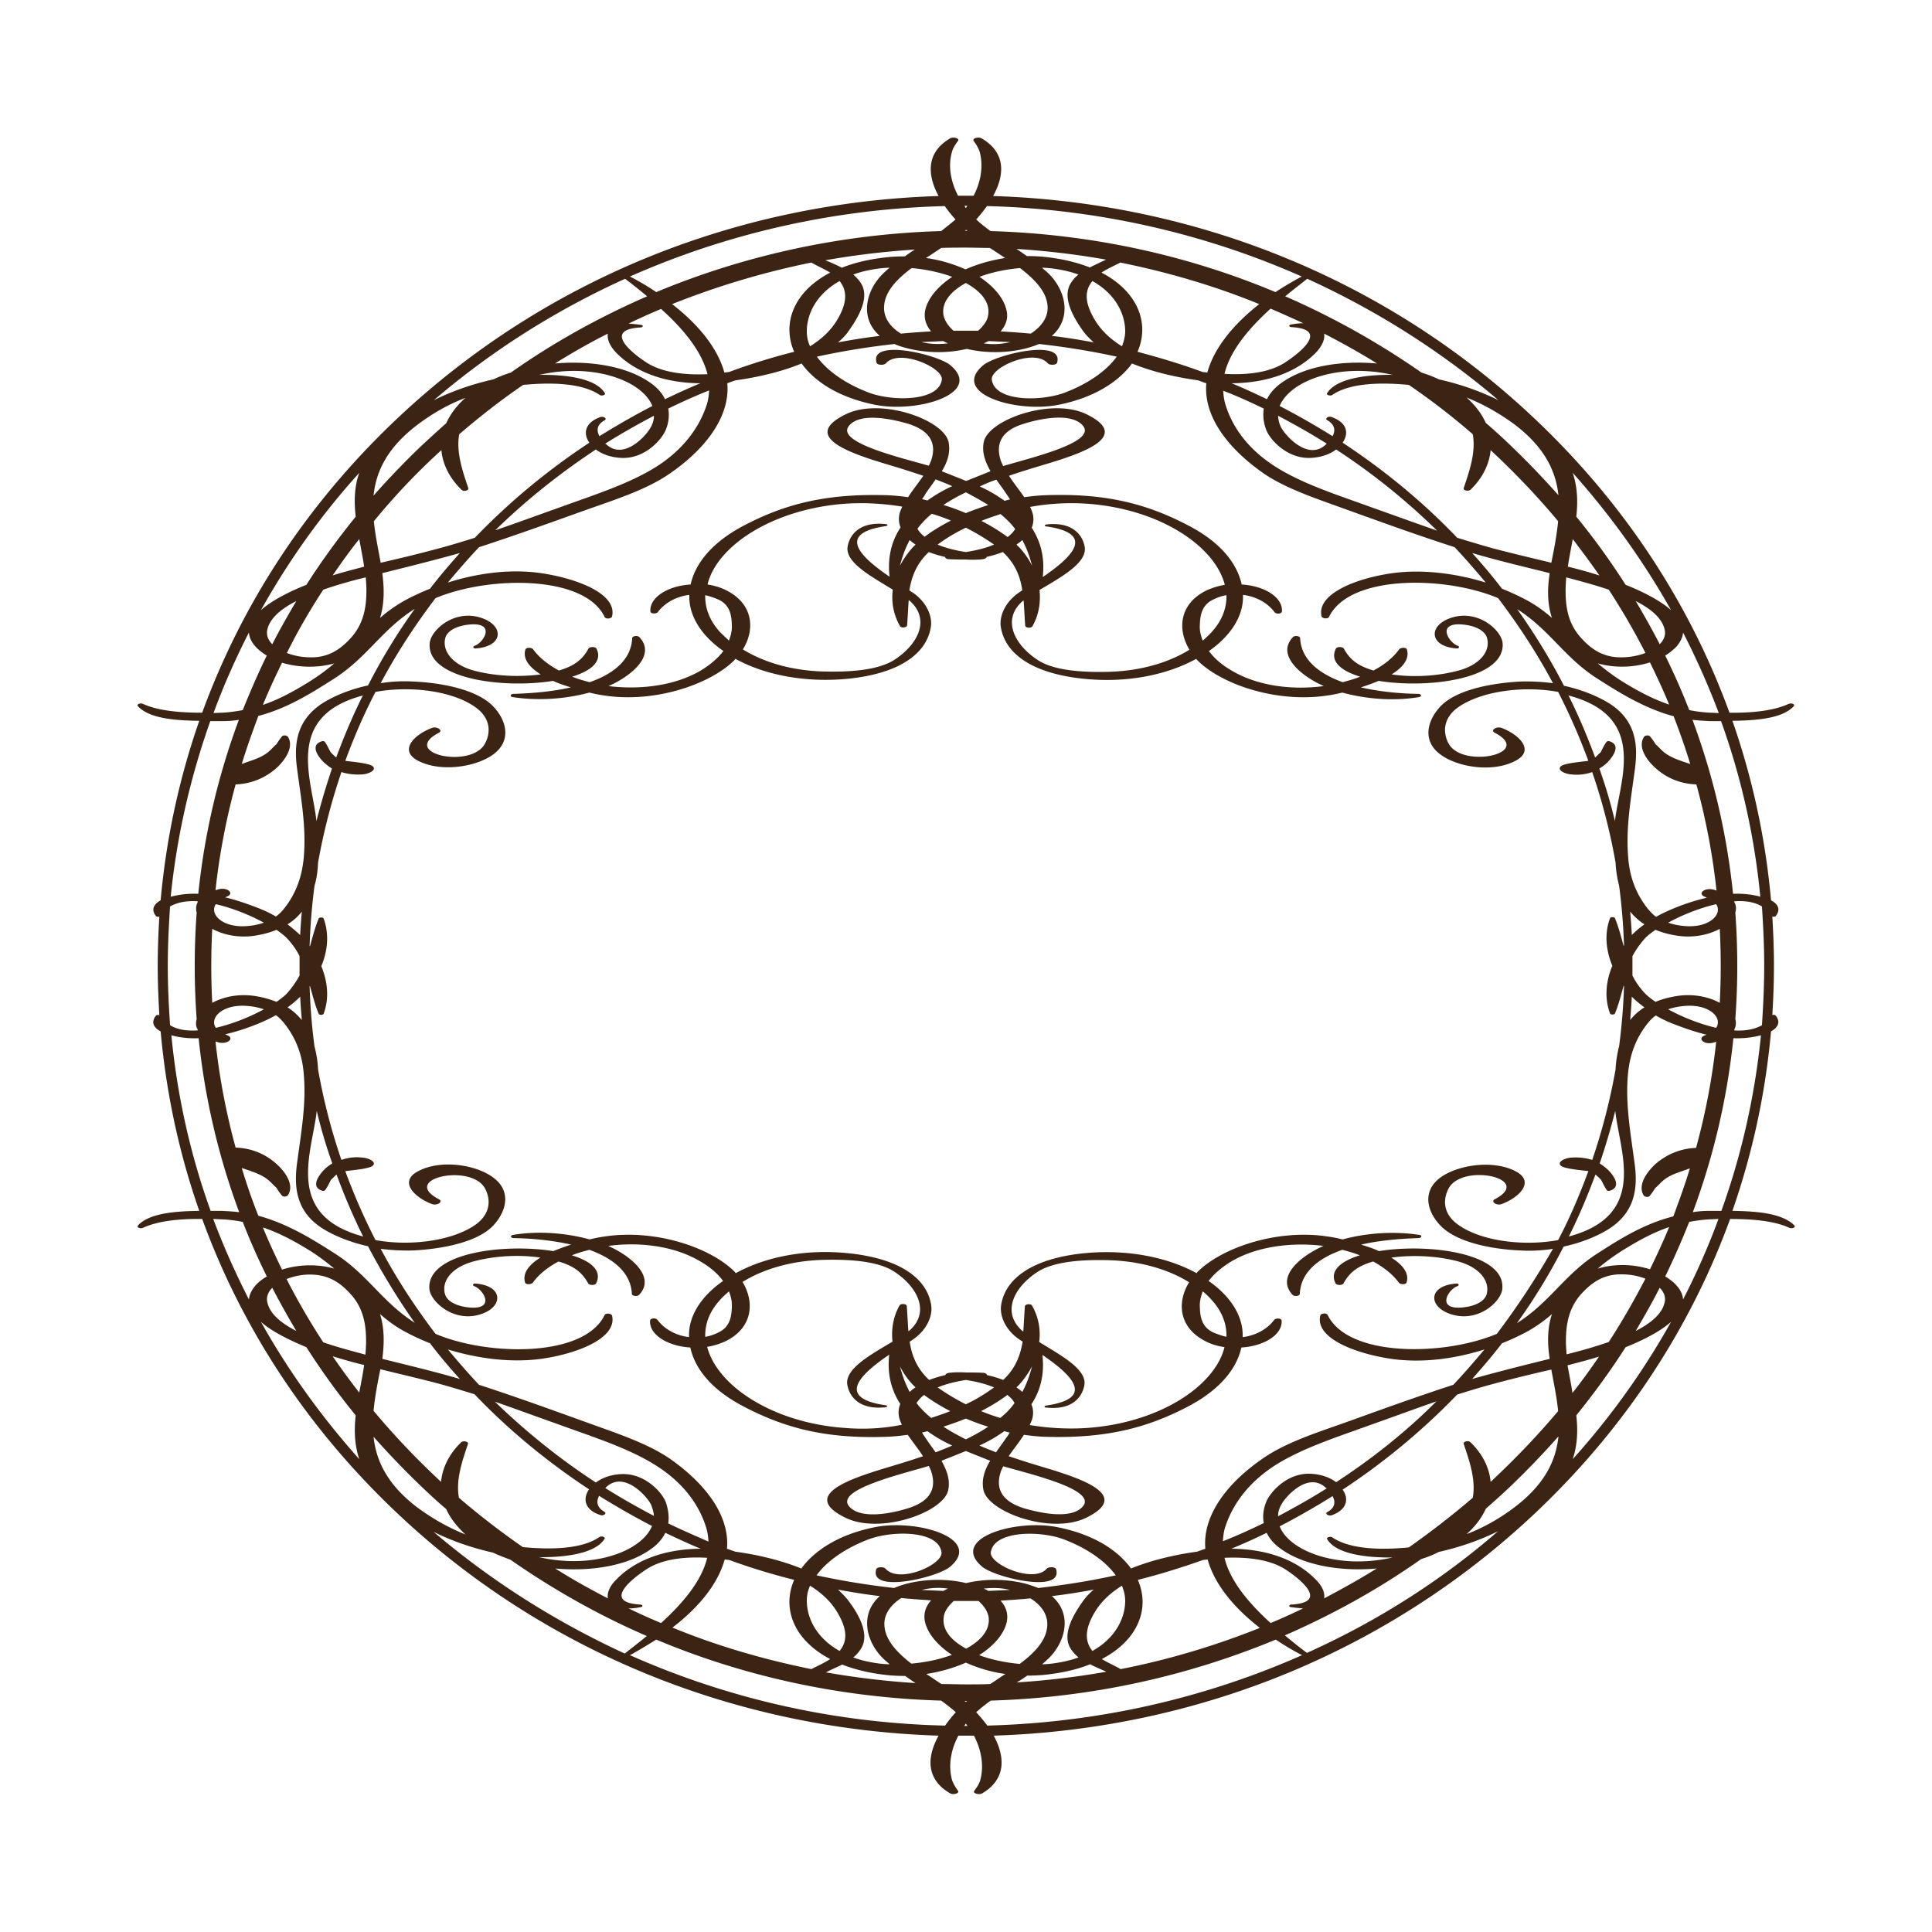 <svg id="Layer_1" xmlns="http://www.w3.org/2000/svg" viewBox="0 0 595.3 595.3"><style>.st0{fill:#3c2415}</style><path class="st0" d="M170.4 209.8c1.7.8 3.6 1.4 5.5 2-5.2 1.2-11.2 1.8-17.6 2-1.1 0-1.3.9-.3 1 7.8 1.2 16.3.6 23.6-1.4 1.6.4 3.2.7 4.6.9 15.7 2.4 32.7-3.5 40.1-10.9.1-.1.2-.3.3-.4 8.9 4.9 21.4 7.5 35.1 6.1 15-1.6 23.7-7.4 25.1-15.8.6-3.5-1.4-7.8-5.4-10.6-.3-.2-.8-.5-1.2-.8.7-4.2 2.2-8.3 6-11.8 1.5.6 3.2 1.1 5 1.5 0 .3.5.7 1.2.7 1.8.1 3.5.1 5.2.1 1.7.1 3.4.1 5.2-.1.7-.1 1.2-.4 1.2-.7 1.8-.4 3.4-.9 5-1.5 3.9 3.6 5.4 7.7 6 11.8-.5.3-.9.6-1.2.8-4 2.8-6 7.1-5.4 10.6 1.4 8.4 10.1 14.2 25.1 15.8 13.8 1.5 26.2-1.2 35.1-6.1.1.1.2.3.3.4 7.3 7.4 24.3 13.3 40.1 10.9 1.5-.2 3-.5 4.6-.9 7.3 2 15.8 2.7 23.6 1.4 1-.2.8-1-.3-1-6.3-.1-12.3-.8-17.6-2 1.9-.6 3.8-1.3 5.5-2 15.7 2.5 39-.7 38.2-11.6-.3-4.1-8.2-11.2-17-7.4-5.8 2.5-5.4 8.4 2.8 9 .8.1 1-.6.4-.8-2.8-1-6.6-7.1 1.1-6.6 4.2.3 7.3 1.9 7.9 4.2 1.1 4-2.1 8.3-9.1 10.1-6.1 1.6-13.6 2.1-20.3 1.1 3.5-2.2 5.6-4.8 4.7-7.7-.2-.7-2-.6-2.4 0-1.8 2.5-4.5 4.7-7.9 6.5-4.8-1.4-7.3-3.4-9.1-6.7-.4-.7-2.2-.7-2.5 0-1.9 3.9 1.6 6.8 7.5 8.6-1.7.7-3.5 1.2-5.4 1.7-7.7-2.8-12.8-7.2-13.1-13.6 0-.6-1.6-.9-2.2-.3-4.8 5 1.1 10.9 8 14.4.5.2 1 .5 1.5.7-9.8 1.3-20.5 0-28.6-4.9-2.9-1.7-5.2-3.7-6.8-5.9 6.5-4.5 10.4-10.4 10.5-16.4v-.9c4.2.5 7.7 2.6 9.7 5.3.5.7 2.2.6 2.3-.2.3-4.4-5.5-7.9-12.4-8.3-1.5-6.8-6.8-13.1-16.1-18-13.4-7.1-26.3-10.2-44.8-9.5-2 .1-4 .3-6.1.6-1.5-2.2-3.3-4.4-4.7-6.6 2.3-.8 4.5-1.5 6.8-2.2 10.6-3.3 33.3-8.9 17-16.8-10.8-5.2-30.4 1.8-31.6 8.7-.6 3.2.5 6 2.1 8.9l-7.5 3-7.5-3c1.7-2.8 2.7-5.7 2.1-8.9-1.3-6.9-20.8-13.9-31.6-8.7-16.3 7.9 6.4 13.5 17 16.8 2.3.7 4.6 1.5 6.8 2.2-1.5 2.2-3.3 4.4-4.7 6.6-2.1-.3-4.1-.5-6.1-.6-18.5-.6-31.4 2.4-44.8 9.5-9.2 4.9-14.6 11.2-16.1 18-6.9.4-12.7 3.9-12.4 8.3.1.8 1.8.8 2.3.2 2-2.7 5.5-4.8 9.7-5.3v.9c.1 6 4 11.9 10.5 16.4-1.6 2.1-3.9 4.1-6.8 5.9-8 4.8-18.8 6.1-28.6 4.9.5-.2 1-.5 1.5-.7 6.9-3.5 12.8-9.3 8-14.4-.6-.6-2.2-.3-2.2.3-.3 6.5-5.4 10.9-13.1 13.6-1.9-.5-3.7-1-5.4-1.7 5.9-1.8 9.4-4.8 7.5-8.6-.3-.7-2.2-.7-2.5 0-1.8 3.3-4.3 5.3-9.1 6.7-3.3-1.8-6.1-4-7.9-6.5-.4-.6-2.1-.7-2.4 0-.9 2.9 1.2 5.5 4.7 7.7-6.7.9-14.2.5-20.3-1.1-6.9-1.8-10.1-6.1-9.1-10.1.6-2.3 3.7-3.9 7.9-4.2 7.7-.5 3.9 5.7 1.1 6.6-.6.2-.4.9.4.8 8.2-.6 8.7-6.4 2.8-9-8.9-3.8-16.7 3.3-17 7.4-1 10.9 22.3 14.1 38 11.6zm127.2-39.7c-3.2-.5-6.1-1.2-8.7-2.3 2.6-1.9 5.5-3.7 8.7-5.2 3.2 1.6 6.1 3.4 8.7 5.2-2.6 1.1-5.5 1.8-8.7 2.3zm75.7 24.7c-.8.9-1.7 1.7-2.7 2.6-.6-1.5-1-3.1-.9-4.8.1-2.4.3-6 4-7.8 1.4-.7 2.8-1.2 4.2-1.4.1 3.9-1.3 7.8-4.6 11.4zm-38.5-39.6c22.2 1.5 39.5 12.9 42.6 25-1.9.3-3.8.9-5.6 1.7-8.6 4.2-9 12.2-5.3 18.3-6.3 3.9-14.8 6.5-24.7 6.8-7.6.2-17.1-.2-22.3-3.8-7-4.7-10.8-12.3-4.5-17.9.1-.1.3-.2.4-.3.2 2.6.3 5.3.5 7.8.1.7 1.8.8 2.2.2 2-3.5 2.6-7.4 2.2-11.2 6.5-3.9 14.9-8.4 13.9-13.4-.7-3.8-4-7.7-11.8-6.8-.6.1-.6.6 0 .6 16 2.3 7.1 10-1.1 15.6.6-5.4-.3-10.4-3.4-15.2.6-1.5.7-3.1.2-4.7-.2-.6-.4-1.1-.7-1.7 5.4-1 11.3-1.4 17.4-1zM315 166.4c1.4 2.6 2.3 5.2 3 7.9-1-2-2.3-3.9-3.9-5.6l-.9-.9c.7-.5 1.3-.9 1.8-1.4zm-4.3-1.1c-.1.1-.2.1-.2.2-2.3-1.7-5-3.4-8.1-5 1.9-.8 3.8-1.4 5.9-2.1 1.8 1.5 3.3 3 4.5 4.6-.5.8-1.1 1.5-2.1 2.3zm4.7-34.7c4.7-1.5 14.7-3.7 18.3.6 4.2 5.1-15.9 9.8-24.6 12.4-.2-.4-.4-.9-.6-1.3-1.6-4.5-1-9.3 6.9-11.7zm-8.4 17.2c1 1.4 2.1 2.9 3.1 4.4.4.6.8 1.1 1.1 1.7-.6.1-1.1.3-1.7.4-.5-.4-1-.7-1.6-1.1-1.8-1.2-3.8-2.3-6-3.3 1.6-.8 3.3-1.5 5.1-2.1zm-2.5 7.8c-2.4.8-4.7 1.6-6.9 2.5-2.2-.9-4.5-1.8-6.9-2.5 2.1-1.4 4.4-2.7 6.9-3.9 2.5 1.3 4.8 2.6 6.9 3.9zm-42.9-24.4c3.5-4.3 13.6-2 18.3-.6 7.9 2.5 8.5 7.2 6.9 11.6-.2.4-.4.9-.6 1.3-8.7-2.5-28.8-7.2-24.6-12.3zm23.6 20.9c1-1.5 2.1-2.9 3.1-4.4 1.7.7 3.4 1.3 5.1 2.1-2.2 1-4.2 2.1-6 3.3-.6.4-1.1.7-1.6 1.1-.6-.1-1.1-.3-1.7-.4.4-.5.8-1.1 1.1-1.7zm1.9 6.2c2 .6 4 1.3 5.9 2.1-3.1 1.6-5.9 3.3-8.1 5-.1-.1-.2-.1-.2-.2-.9-.7-1.6-1.5-2-2.3 1.1-1.5 2.6-3.1 4.4-4.6zm-6.8 8.1c.5.5 1.1.9 1.8 1.4l-.9.9c-1.6 1.8-2.9 3.7-3.9 5.6.7-2.7 1.6-5.3 3-7.9zm-19.8-11.2c6.1-.4 12 0 17.5.9-.2.6-.5 1.1-.7 1.7-.5 1.7-.4 3.3.2 4.7-3.1 4.7-4 9.8-3.4 15.2-8.2-5.6-17.1-13.3-1.1-15.6.6-.1.6-.6 0-.6-7.8-.9-11.1 3-11.8 6.8-1 5 7.5 9.4 13.9 13.4-.5 3.8.2 7.7 2.2 11.2.4.7 2.1.5 2.2-.2.2-2.5.3-5.1.5-7.8.1.1.3.2.4.3 6.3 5.7 2.5 13.2-4.5 17.9-5.3 3.6-14.7 4-22.3 3.8-9.9-.3-18.4-2.9-24.7-6.8 3.8-6.1 3.3-14.1-5.3-18.3-1.8-.9-3.7-1.4-5.6-1.7 2.9-12 20.3-23.3 42.5-24.9zm-38.6 39.6c-3.3-3.6-4.7-7.5-4.6-11.4 1.4.3 2.8.8 4.2 1.4 3.7 1.8 3.9 5.3 4 7.8.1 1.6-.3 3.2-.9 4.8-.9-.9-1.8-1.7-2.7-2.6zm203 190.7c-1.7-.8-3.6-1.4-5.5-2 5.2-1.2 11.2-1.8 17.6-2 1.1 0 1.3-.9.3-1-7.8-1.2-16.3-.6-23.6 1.4-1.6-.4-3.2-.7-4.6-.9-15.7-2.4-32.7 3.5-40.1 10.9-.1.1-.2.3-.3.4-8.9-4.9-21.4-7.5-35.1-6.1-15 1.6-23.7 7.4-25.1 15.8-.6 3.5 1.4 7.8 5.4 10.6.3.2.8.5 1.2.8-.7 4.2-2.2 8.3-6 11.8-1.5-.6-3.2-1.1-5-1.5 0-.3-.5-.7-1.2-.7-1.8-.1-3.5-.1-5.2-.1-1.7-.1-3.4-.1-5.2.1-.7.1-1.2.4-1.2.7-1.8.4-3.4.9-5 1.5-3.9-3.6-5.4-7.7-6-11.8.5-.3.9-.6 1.2-.8 4-2.8 6-7.1 5.4-10.6-1.4-8.4-10.1-14.2-25.1-15.8-13.8-1.5-26.2 1.2-35.1 6.1-.1-.1-.2-.3-.3-.4-7.3-7.4-24.3-13.3-40.1-10.9-1.5.2-3 .5-4.6.9-7.3-2-15.8-2.7-23.6-1.4-1 .2-.8 1 .3 1 6.3.1 12.3.8 17.6 2-1.9.6-3.8 1.3-5.5 2-15.7-2.5-39 .7-38.2 11.6.3 4.1 8.2 11.2 17 7.4 5.8-2.5 5.4-8.4-2.8-9-.8-.1-1 .6-.4.8 2.8 1 6.6 7.1-1.1 6.6-4.2-.3-7.3-1.9-7.9-4.2-1.1-4 2.1-8.3 9.1-10.1 6.1-1.6 13.6-2.1 20.3-1.1-3.5 2.2-5.6 4.8-4.7 7.7.2.7 2 .6 2.4 0 1.8-2.5 4.5-4.7 7.9-6.5 4.8 1.4 7.3 3.4 9.1 6.7.4.7 2.2.7 2.5 0 1.9-3.9-1.6-6.8-7.5-8.6 1.7-.7 3.5-1.2 5.4-1.7 7.7 2.8 12.8 7.2 13.1 13.6 0 .6 1.6.9 2.2.3 4.8-5-1.1-10.9-8-14.4-.5-.2-1-.5-1.5-.7 9.8-1.3 20.5 0 28.6 4.9 2.9 1.7 5.2 3.7 6.8 5.9-6.5 4.5-10.4 10.4-10.5 16.4v.9c-4.2-.5-7.7-2.6-9.7-5.3-.5-.7-2.2-.6-2.3.2-.3 4.4 5.5 7.9 12.4 8.3 1.5 6.8 6.8 13.1 16.1 18 13.4 7.1 26.3 10.2 44.8 9.5 2-.1 4-.3 6.1-.6 1.5 2.2 3.3 4.4 4.7 6.6-2.3.8-4.5 1.5-6.8 2.2-10.6 3.3-33.3 8.9-17 16.8 10.8 5.2 30.4-1.8 31.6-8.7.6-3.2-.5-6-2.1-8.9l7.5-3 7.5 3c-1.7 2.8-2.7 5.7-2.1 8.9 1.3 6.9 20.8 13.9 31.6 8.7 16.3-7.9-6.4-13.5-17-16.8-2.3-.7-4.6-1.5-6.8-2.2 1.5-2.2 3.3-4.4 4.7-6.6 2.1.3 4.1.5 6.1.6 18.5.6 31.4-2.4 44.8-9.5 9.2-4.9 14.6-11.2 16.1-18 6.9-.4 12.7-3.9 12.4-8.3-.1-.8-1.8-.8-2.3-.2-2 2.7-5.5 4.8-9.7 5.3v-.9c-.1-6-4-11.9-10.5-16.4 1.6-2.1 3.9-4.1 6.8-5.9 8-4.8 18.8-6.1 28.6-4.9-.5.2-1 .5-1.5.7-6.9 3.5-12.8 9.3-8 14.4.6.6 2.2.3 2.2-.3.3-6.5 5.4-10.9 13.1-13.6 1.9.5 3.7 1 5.4 1.7-5.9 1.8-9.4 4.8-7.5 8.6.3.7 2.2.7 2.5 0 1.8-3.3 4.3-5.3 9.1-6.7 3.3 1.8 6.1 4 7.9 6.5.4.6 2.1.7 2.4 0 .9-2.9-1.2-5.5-4.7-7.7 6.7-.9 14.2-.5 20.3 1.1 6.9 1.8 10.1 6.1 9.1 10.1-.6 2.3-3.7 3.9-7.9 4.2-7.7.5-3.9-5.7-1.1-6.6.6-.2.4-.9-.4-.8-8.2.6-8.7 6.4-2.8 9 8.9 3.8 16.7-3.3 17-7.4 1-10.9-22.4-14.1-38-11.6zm-127.3 39.7c3.2.5 6.1 1.2 8.7 2.3-2.6 1.9-5.5 3.7-8.7 5.2-3.2-1.6-6.1-3.4-8.7-5.2 2.7-1.1 5.6-1.8 8.7-2.3zm-75.7-24.7c.8-.9 1.7-1.7 2.7-2.6.6 1.5 1 3.1.9 4.8-.1 2.4-.3 6-4 7.8-1.4.7-2.8 1.2-4.2 1.4-.1-4 1.3-7.8 4.6-11.4zm38.6 39.5c-22.2-1.5-39.5-12.9-42.6-25 1.9-.3 3.8-.9 5.6-1.7 8.6-4.2 9-12.2 5.3-18.3 6.3-3.9 14.8-6.5 24.7-6.8 7.6-.2 17.1.2 22.3 3.8 7 4.7 10.8 12.3 4.5 17.9-.1.1-.3.2-.4.3-.2-2.6-.3-5.3-.5-7.8-.1-.7-1.8-.8-2.2-.2-2 3.5-2.6 7.4-2.2 11.2-6.5 3.9-14.9 8.4-13.9 13.4.7 3.8 4 7.7 11.8 6.8.6-.1.6-.6 0-.6-16-2.3-7.1-10 1.1-15.6-.6 5.4.3 10.4 3.4 15.2-.6 1.5-.7 3.1-.2 4.7.2.6.4 1.1.7 1.7-5.4 1.1-11.3 1.5-17.4 1zm19.8-11.1c-1.4-2.6-2.3-5.2-3-7.9 1 2 2.3 3.9 3.9 5.6l.9.9c-.7.4-1.3.9-1.8 1.4zm4.2 1.1c.1-.1.2-.1.2-.2 2.3 1.7 5 3.4 8.1 5-1.9.8-3.8 1.4-5.9 2.1-1.8-1.5-3.3-3-4.5-4.6.6-.8 1.2-1.6 2.1-2.3zm-4.6 34.7c-4.7 1.5-14.7 3.7-18.3-.6-4.2-5.1 15.9-9.8 24.6-12.4.2.4.4.9.6 1.3 1.6 4.5 1 9.2-6.9 11.7zm8.4-17.2c-1-1.4-2.1-2.9-3.1-4.4-.4-.6-.8-1.1-1.1-1.7.6-.1 1.1-.3 1.7-.4.5.4 1 .7 1.6 1.1 1.8 1.2 3.8 2.3 6 3.3-1.7.8-3.4 1.4-5.1 2.1zm2.4-7.9c2.4-.8 4.7-1.6 6.9-2.5 2.2.9 4.5 1.8 6.9 2.5-2.1 1.4-4.4 2.7-6.9 3.9-2.4-1.2-4.8-2.5-6.9-3.9zm43 24.5c-3.5 4.3-13.6 2-18.3.6-7.9-2.5-8.5-7.2-6.9-11.6.2-.4.4-.9.6-1.3 8.7 2.5 28.8 7.2 24.6 12.3zm-23.7-21c-1 1.5-2.1 2.9-3.1 4.4-1.7-.7-3.4-1.3-5.1-2.1 2.2-1 4.2-2.1 6-3.3.6-.4 1.1-.7 1.6-1.1.6.1 1.1.3 1.7.4-.3.6-.7 1.2-1.1 1.7zm-1.8-6.2c-2-.6-4-1.3-5.9-2.1 3.1-1.6 5.9-3.3 8.1-5 .1.1.2.1.2.2.9.7 1.6 1.5 2 2.3-1.1 1.6-2.6 3.2-4.4 4.6zm6.8-8c-.5-.5-1.1-.9-1.8-1.4l.9-.9c1.6-1.8 2.9-3.7 3.9-5.6-.7 2.7-1.6 5.3-3 7.9zm19.8 11.1c-6.1.4-12 0-17.5-.9.2-.6.5-1.1.7-1.7.5-1.7.4-3.3-.2-4.7 3.1-4.7 4-9.8 3.4-15.2 8.2 5.6 17.1 13.3 1.1 15.6-.6.1-.6.6 0 .6 7.8.9 11.1-3 11.8-6.8 1-5-7.5-9.4-13.9-13.4.5-3.8-.2-7.7-2.2-11.2-.4-.7-2.1-.5-2.2.2-.2 2.5-.3 5.1-.5 7.8-.1-.1-.3-.2-.4-.3-6.3-5.7-2.5-13.2 4.5-17.9 5.3-3.6 14.7-4 22.3-3.8 9.9.3 18.4 2.9 24.7 6.8-3.8 6.1-3.3 14.1 5.3 18.3 1.8.9 3.7 1.4 5.6 1.7-3 12.1-20.3 23.4-42.5 24.9zm38.5-39.5c3.3 3.6 4.7 7.5 4.6 11.4-1.4-.3-2.8-.8-4.2-1.4-3.7-1.8-3.9-5.3-4-7.8-.1-1.6.3-3.2.9-4.8 1 .8 1.9 1.7 2.7 2.6zm160.5-27.4c6.2-17.8 10.2-36.3 11.9-55.3 2.1-1.2 3-2.8 1.5-4.8-.2-.3-.8-.4-1.1-.2.3-5 .5-10.1.5-15.2s-.2-10.1-.5-15.2c.4.1.9.1 1.1-.2 1.5-2 .7-3.6-1.5-4.8-1.7-19-5.7-37.6-11.9-55.3 7.4-.1 15.4-.7 18.9-4.5.5-.6-.7-1.1-1.6-.7-4.8 2.2-11.7 2.8-18.2 2.7-12.2-33.5-32.2-64.1-59.3-89.9-45-42.9-104.2-67.3-167.6-69.3 3.6-6.5 4-13.4-3.6-17.8-.9-.5-2.9 0-2.4.8.8 1.1 1.5 2.2 1.9 3.5 1.1 4.2.4 9-1.9 13.4h-4.8c-2.3-4.4-3.1-9.2-1.9-13.4.3-1.2 1-2.3 1.9-3.5.6-.8-1.5-1.3-2.4-.8-7.5 4.4-7.1 11.3-3.6 17.8-63.3 2-122.5 26.4-167.6 69.3-27.1 25.8-47.1 56.4-59.3 89.9-6.5 0-13.4-.5-18.2-2.7-.9-.4-2.1.1-1.6.7 3.5 3.8 11.4 4.4 18.9 4.5-6.2 17.8-10.2 36.3-11.9 55.3-2.1 1.2-3 2.8-1.5 4.8.2.3.8.4 1.1.2-.3 5-.5 10.1-.5 15.2s.2 10.1.5 15.2c-.4-.1-.9-.1-1.1.2-1.5 2-.7 3.6 1.5 4.8 1.7 19 5.7 37.6 11.9 55.3-7.4.1-15.4.7-18.9 4.5-.5.6.7 1.1 1.6.7 4.8-2.2 11.7-2.8 18.2-2.7 12.2 33.5 32.2 64.1 59.3 89.9 45 42.9 104.3 67.3 167.6 69.3-3.6 6.5-4 13.4 3.6 17.8.9.5 2.9 0 2.4-.8-.8-1.1-1.5-2.2-1.9-3.5-1.1-4.2-.4-9 2-13.5h4.8c2.3 4.4 3.1 9.2 2 13.5-.3 1.2-1 2.3-1.9 3.5-.6.8 1.5 1.3 2.4.8 7.5-4.4 7.1-11.3 3.6-17.8 63.3-2 122.5-26.4 167.6-69.3 27.1-25.8 47.1-56.4 59.3-89.9 6.5 0 13.4.5 18.2 2.7.9.4 2.1-.1 1.6-.7-3.7-3.8-11.7-4.4-19.1-4.5zm-3.4 0H527c-1.9 0-3.6.1-5.4.4 6.4-17.2 10.6-35.1 12.5-53.6 2.4.1 4.9-.1 7.2-.6.4-.1.9-.2 1.3-.3-1.9 18.8-6 36.9-12.2 54.1zM513 400.9c-.6 3.7-4.1 6.7-9 9.2 2.6-4.4 5.1-8.8 7.4-13.3 1.2 1.2 1.8 2.6 1.6 4.1zM402.7 509.3c-2.3-1.7-4.5-3.5-6.8-5.4 14.7-6.4 28.8-14.2 42-23.5 1.9-.6 3.7-1.3 5.4-2.2 6.7-1.5 12.9-3.7 18.3-6.4-17.5 15.2-37.3 27.8-58.9 37.5zM297.6 519c-2.5 0-5-.1-7.5-.1-1.6-1-3.1-2.1-4.7-3.1 4.5-.7 8.6-1.9 12.2-3.5 3.6 1.6 7.7 2.9 12.2 3.5-1.6 1-3.1 2.1-4.7 3.1-2.5.1-5 .1-7.5.1zm.4 5.1c-.1.1-.3.2-.4.3-.1-.1-.3-.2-.4-.3h.8zM133.6 472c5.4 2.7 11.6 4.9 18.3 6.4 1.7.8 3.5 1.5 5.4 2.2 13.2 9.2 27.2 17.1 42 23.5-2.2 1.8-4.5 3.6-6.8 5.4-21.5-9.9-41.3-22.5-58.9-37.5zm-49.7-75.2c2.3 4.5 4.8 8.9 7.4 13.3-4.9-2.5-8.4-5.5-9-9.2-.2-1.5.4-2.9 1.6-4.1zm-9.4-36.9c2.4.8 5 1.6 6.9 2.8 1.7 1 2.5 2.2 3.8 3.3.5.9 1.1 1.7 1.7 2.4.4.5 1.5.3 1.8-.1 2.1-3.1-.7-7.3-3.9-10-2.9-2.5-6.9-4.5-12.2-4.7-2.9-10.6-5-21.5-6.2-32.7.3.1.6.2 1 .3 2.8.7 5.1-1.4 2.4-2.3-.1-.1-.3-.1-.4-.2 3.8-.9 7.3-2.1 10.2-3.3 1.9-.8 3.7-1.6 5.4-2.6 1 .7 1.8 1.6 2.5 2.4 4 5 5.7 10.4 6.1 15.8.8 9.1-.8 17.9-2 26.9-1 7.1-.9 15.5 8.4 21 3.7 2.2 8.4 4 13.4 5.1 4.3 8.2 9.1 16.1 14.4 23.6-10.3-6.6-14.6-15.1-25-21.6-6.3-4-14-8.9-23.2-11.4-1.9-4.8-3.6-9.7-5.1-14.7zm-22.8-62.3c0-6.1.3-12.2.7-18.3 2.3-1.3 5.2-1.8 8.5-1.6v.3c-.5 1-.6 2.1-.3 3.2-.4 5.4-.6 10.9-.6 16.4 0 5.5.2 11 .6 16.4-.3 1.1-.3 2.2.3 3.2v.3c-3.3.2-6.2-.2-8.5-1.6-.4-6-.7-12.1-.7-18.3zm20.9-55.9c5.3-.2 9.3-2.3 12.2-4.7 3.1-2.7 5.9-6.9 3.9-10-.3-.4-1.4-.6-1.8-.1-.6.7-1.2 1.6-1.7 2.4-1.3 1.1-2.1 2.3-3.8 3.3-1.9 1.2-4.5 1.9-6.9 2.8 1.5-5 3.3-9.9 5.1-14.8 9.2-2.4 16.9-7.4 23.2-11.4 10.4-6.6 14.7-15.1 25-21.6-5.4 7.5-10.2 15.4-14.4 23.6-5.1 1.1-9.7 2.9-13.4 5.1-9.3 5.6-9.4 14-8.4 21 1.2 9 2.8 17.8 2 26.9-.5 5.4-2.1 10.8-6.1 15.8-.7.9-1.5 1.7-2.5 2.4-1.7-1-3.4-1.8-5.4-2.6-2.9-1.1-6.4-2.4-10.2-3.3.1-.1.3-.1.4-.2 2.6-.9.4-3-2.4-2.3-.4.1-.7.2-1 .3 1.2-11.1 3.3-22 6.2-32.6zm9.7-47.3c.6-3.7 4.1-6.7 9-9.2-2.6 4.4-5.1 8.8-7.4 13.3-1.2-1.2-1.8-2.6-1.6-4.1zM192.6 85.9c2.3 1.7 4.5 3.5 6.8 5.4-14.7 6.4-28.8 14.2-42 23.5-1.9.6-3.7 1.3-5.4 2.1-6.7 1.5-12.9 3.7-18.3 6.4 17.5-15 37.3-27.6 58.9-37.4zm105-9.6c2.5 0 5 .1 7.4.1 1.6 1 3.2 2.1 4.7 3.1-4.5.7-8.6 1.9-12.2 3.5-3.6-1.6-7.7-2.9-12.2-3.5 1.6-1 3.2-2.1 4.7-3.1 2.7-.1 5.1-.1 7.6-.1zm-.3-5.2c.1-.1.3-.2.4-.3.1.1.3.2.4.3h-.8zm164.4 52.2c-5.5-2.7-11.6-4.9-18.3-6.4-1.7-.8-3.5-1.5-5.4-2.1-13.2-9.2-27.3-17.1-42-23.5 2.2-1.8 4.5-3.6 6.8-5.4 21.5 9.8 41.3 22.4 58.9 37.4zm49.7 75.2c-2.3-4.5-4.8-8.9-7.4-13.3 4.9 2.5 8.4 5.5 9 9.2.2 1.5-.4 2.9-1.6 4.1zm9.4 36.9c-2.4-.8-5-1.6-6.9-2.8-1.7-1-2.5-2.2-3.8-3.3-.5-.9-1.1-1.7-1.7-2.4-.4-.5-1.5-.3-1.8.1-2.1 3.1.7 7.3 3.9 10 2.9 2.5 6.9 4.5 12.2 4.7 2.9 10.6 5 21.5 6.2 32.7-.3-.1-.6-.2-1-.3-2.8-.7-5.1 1.4-2.4 2.3.1.1.3.1.4.2-3.8.9-7.3 2.1-10.2 3.3-1.9.8-3.7 1.6-5.4 2.6-1-.7-1.8-1.6-2.5-2.4-4-5-5.7-10.4-6.1-15.8-.8-9.1.8-17.9 2-26.9 1-7.1.9-15.5-8.4-21-3.7-2.2-8.4-4-13.4-5.1-4.2-8.2-9.1-16.1-14.4-23.6 10.3 6.6 14.6 15.1 25 21.6 6.3 4 14 8.9 23.2 11.4 1.8 4.7 3.6 9.7 5.1 14.7zm22.8 62.2c0 6.1-.3 12.2-.7 18.3-2.3 1.3-5.2 1.8-8.5 1.6v-.3c.5-1 .6-2.1.3-3.2a224.658 224.658 0 0 0 0-32.8c.3-1.1.3-2.2-.3-3.2v-.3c3.3-.2 6.2.2 8.5 1.6.4 6.1.7 12.2.7 18.3zM483.4 381c3.1-6.2 5.8-12.6 8.2-19.1.6.5 1.1 1 1.7 1.6.6 1 1 2.1 1.8 3.2.1.2.5.3.9.2 4-1.2.9-5.1-.7-6.6-.7-.6-1.5-1.3-2.4-1.8 1.8-5.3 3.4-10.7 4.8-16.2 1.4 12.8 10.2 32.1-14.3 38.7zm-.4 39.7c3.3-.9 6.6-1.7 9.7-2.7-2.6 3.8-5.3 7.6-8.2 11.2-.4-2.9-1-5.7-1.5-8.5zm-16.3 43.7c-4.1 3.1-9 6.1-14.8 8.3 2.7-2.4 4.7-5.1 5.9-7.8 2.6-2.3 5.2-4.6 7.8-7.1 5.1-4.9 10-10 14.6-15.2-.8 7.6-4.3 14.8-13.5 21.8zm-7.4-7.8c-.4-4.3-2.4-8.5-6.2-12.2-.7-.7-2.3-.2-2.1.5 1.8 5.3 3.8 11.1 2.8 16.6-6.3 5.4-12.9 10.5-19.7 15.3-8.3.8-18 .7-23.6-3.1-.6-.4-1.8 0-1.6.5 2.6 4.5 11.5 5.8 20.2 5.7-5.3 1.2-11 1.6-16.7.8-9.3-1.3-16.2-5.5-18.1-10.4 5.6-2.9 11-6 16.3-9.3.9 1.7.9 3.5-1.6 4.9-.9.5.3 1.3 1.3 1 4.8-1.7 5.4-5.1 3.4-7.9 12.9-8.5 24.7-18.3 35.3-29.3 3.5-1.1 7.1-2.2 10.8-3.2 5.9-1.6 12.1-3.1 18.2-4.5.8 4.4 1.7 8.6 2.1 12.8-6.4 7.6-13.4 14.9-20.8 21.8zm-53.7 30.3c-5.7-6-14.7-9.6-26.2-9.7 3.7-1.5 7.4-3.2 10.9-4.9.7 1.5 1.9 3 3.5 4.3 7.2 5.7 19 7.7 30.4 6.7-5.3 3.3-10.7 6.3-16.2 9.2.3-1.7-.6-3.8-2.4-5.6zm6.1-30.2c-2-1.5-4.8-2.5-8.1-2.6-7.1-.2-12.3 5.7-13.5 8.8-.8 2-1.1 4.2-.7 6.4-4.1 2-8.3 3.9-12.6 5.6.1-1.6.3-3.3.9-4.9 2.3-6.7 7.1-13.3 15.2-18.5 8.5-5.4 19.4-8.8 30.1-12.7 6.5-2.3 13-4.7 19.6-7-9.3 9.3-19.7 17.6-30.9 24.9zm-2.9 1.9c-4.9 3.1-9.9 5.9-15 8.6 0-1.1.3-2.3.9-3.4 1.3-2.6 8.4-10.6 13.9-5.3.1 0 .2 0 .2.1zm68.7-39.9c-8.1 2-16.1 4-23.9 6.2 3.2-3.6 6.3-7.2 9.2-11 2.5-1 4.9-2.1 7-3.2 3.2-1.7 6-3.7 8.4-5.8-1.5 4.5-1.4 9.2-.7 13.8zm-16.3-7.7c-16.4 6.9-45.8 7.2-52.1-5.8-.4-.8-2.2-.5-2.3.2-1.6 7 11 11.7 21.9 13.3 9.7 1.4 19.9-.1 28.7-2.9-3.1 3.7-6.3 7.4-9.6 10.9-11.4 3.7-22.4 7.7-33.5 11.7-9.1 3.2-18.3 6.2-25.2 11-11.2 7.7-18.6 17.7-17.7 27.8-.8.3-1.7.6-2.5.9-7.2 1-14.3 2.7-20.4 5.2-4.1-5.7-11.6-10.5-22.5-12.7-13.2-2.7-33.7 3.5-23.3 12.2 4 3.3 25 8.3 22.7.7-.2-.7-2.2-.8-2.8-.2-.2.1-.3.3-.4.4-4.5 4-17.4-1.8-16.9-5.4.9-6.7 15.2-6.8 22.7-3.9 7 2.7 12.6 6.6 15.8 11-7.8 1.7-15.8 3-23.9 3.9-1.3-.5-2.7-1-4.2-1.4-6.1-1.5-12.6-1.4-18-.1-5.4-1.3-11.9-1.4-18 .1-1.6.4-3 .9-4.2 1.4-8.1-.9-16.1-2.2-23.9-3.9 3.2-4.4 8.8-8.3 15.8-11 7.5-2.9 21.8-2.9 22.7 3.9.5 3.7-12.4 9.5-16.9 5.4l-.4-.4c-.6-.6-2.6-.5-2.8.2-2.3 7.6 18.7 2.6 22.7-.7 10.4-8.7-10.1-14.9-23.3-12.2-10.9 2.2-18.4 7.1-22.5 12.7-6.1-2.5-13.2-4.2-20.4-5.2-.8-.3-1.7-.6-2.5-.9.9-10.1-6.5-20-17.7-27.8-6.9-4.7-16.1-7.7-25.2-11-11.1-4-22.1-8-33.5-11.7-3.3-3.5-6.5-7.2-9.6-10.9 8.8 2.7 19.1 4.2 28.7 2.9 10.9-1.5 23.5-6.3 21.9-13.3-.2-.7-1.9-.9-2.3-.2-6.3 13.1-35.8 12.7-52.1 5.8-6.3-8.3-12-17-16.9-26.2 3.2.4 6.6.6 10 .5 9.6-.5 20-2.7 24.7-7.7 4.1-4.4 5.7-10.7-.2-14.9-5.4-3.9-16.1-5.5-23-1.8-6.1 3.2-1 8.1 4.3 10.1 1.7.6 3.6-.8 2.1-1.5-12.2-6.4 10.2-11.2 14.3-3.2 1.9 3.6 1.4 7.9-2.9 11-7 5-20.1 6.8-30.9 4.8-3.5-6.8-6.6-13.9-9.3-21.2.1 0 .3-.1.4-.1 1.8-.2 3.6-.4 5.3-.7 1.4-.3 3.1-.6 3.1-1.6 0-.9-2-1.7-3.4-1.8-2.4-.3-4.6 0-6.6.7-3.1-9-5.5-18.3-7.2-27.9-.1-2.4-.5-4.8-1.1-7.1-.8-6-1.3-12.2-1.5-18.4 0-.1.1-.1.1-.2.8 2.8 1.5 5.7 2.7 8.6.2.4 1.3.4 1.5 0 1.7-4.5 1.4-9.6-.7-14.7 2.1-5 2.4-10.2.7-14.7-.2-.4-1.3-.4-1.5 0-1.2 2.9-1.9 5.8-2.7 8.6 0-.1-.1-.1-.1-.2.2-6.2.7-12.3 1.5-18.4.7-2.4 1-4.8 1.1-7.2 1.7-9.5 4.1-18.8 7.2-27.9 1.9.6 4.2.9 6.6.7 1.4-.1 3.4-.9 3.4-1.8 0-1-1.7-1.3-3.1-1.6-1.7-.3-3.5-.5-5.3-.7-.1 0-.3-.1-.4-.1 2.7-7.3 5.7-14.3 9.3-21.2 10.8-2 23.9-.3 30.9 4.8 4.3 3.1 4.8 7.3 2.9 11-4.1 8.1-26.5 3.2-14.3-3.2 1.4-.7-.5-2.1-2.1-1.5-5.4 2-10.4 6.9-4.3 10.1 6.9 3.6 17.6 2 23-1.8 5.9-4.2 4.4-10.5.2-14.9-4.7-5-15.2-7.3-24.7-7.7-3.4-.2-6.8 0-10 .5 4.9-9.2 10.6-17.9 16.9-26.2 16.4-6.9 45.9-7.2 52.1 5.8.4.8 2.2.5 2.3-.2 1.6-7-11-11.7-21.9-13.3-9.7-1.4-19.9.1-28.7 2.9 3.1-3.7 6.3-7.4 9.6-10.9 11.4-3.7 22.4-7.7 33.6-11.7 9.1-3.2 18.3-6.2 25.2-11 11.2-7.7 18.6-17.7 17.7-27.8.8-.3 1.6-.6 2.5-.9 7.2-1 14.3-2.7 20.4-5.2 4.1 5.7 11.6 10.5 22.5 12.7 13.2 2.7 33.7-3.5 23.3-12.2-4-3.3-25-8.3-22.7-.7.2.7 2.2.8 2.8.2.2-.1.3-.3.4-.4 4.5-4 17.4 1.8 16.9 5.4-.9 6.7-15.2 6.8-22.7 3.9-7-2.7-12.6-6.6-15.8-11 7.8-1.7 15.8-3 23.9-3.9 1.3.6 2.7 1 4.3 1.4 6.1 1.5 12.6 1.4 18 .1 5.4 1.3 11.9 1.4 18-.1 1.6-.4 3-.9 4.3-1.4 8.1.9 16.1 2.2 23.9 3.9-3.2 4.4-8.8 8.3-15.8 11-7.5 2.9-21.8 2.9-22.7-3.9-.5-3.7 12.4-9.5 16.9-5.4l.4.4c.6.6 2.6.5 2.8-.2 2.3-7.6-18.7-2.6-22.7.7-10.4 8.7 10.1 14.9 23.3 12.2 10.9-2.2 18.4-7.1 22.5-12.7 6.1 2.5 13.2 4.2 20.4 5.2.8.3 1.6.6 2.5.9-.9 10.1 6.5 20 17.7 27.8 6.9 4.7 16.1 7.7 25.2 11 11.1 4 22.1 8 33.6 11.7 3.3 3.5 6.5 7.2 9.6 10.9-8.8-2.7-19.1-4.2-28.7-2.9-10.9 1.5-23.5 6.3-21.9 13.3.2.7 1.9.9 2.3.2 6.3-13.1 35.8-12.7 52.1-5.8 6.3 8.3 12 17 16.9 26.2-3.2-.4-6.6-.6-10-.5-9.5.5-20 2.7-24.7 7.7-4.1 4.4-5.7 10.7.2 14.9 5.4 3.9 16.1 5.5 23 1.8 6.1-3.2 1-8.1-4.3-10.1-1.7-.6-3.6.8-2.1 1.5 12.2 6.4-10.2 11.2-14.3 3.2-1.9-3.6-1.4-7.9 2.9-11 7-5 20.1-6.8 30.9-4.8 3.5 6.8 6.6 13.9 9.3 21.2-.1 0-.3.1-.4.1-1.8.2-3.6.4-5.3.7-1.4.3-3.1.6-3.1 1.6 0 .9 2 1.7 3.4 1.8 2.4.3 4.6 0 6.6-.7 3.1 9 5.5 18.3 7.2 27.9.1 2.4.5 4.8 1.1 7.2.8 6 1.3 12.2 1.5 18.3 0 .1-.1.1-.1.2-.8-2.8-1.5-5.7-2.7-8.6-.2-.4-1.3-.4-1.5 0-1.7 4.5-1.4 9.6.7 14.7-2.1 5-2.4 10.2-.7 14.7.2.4 1.3.4 1.5 0 1.2-2.9 1.9-5.8 2.7-8.6 0 .1.1.1.1.2-.2 6.2-.7 12.3-1.5 18.4-.6 2.4-1 4.8-1.1 7.2-1.7 9.5-4.1 18.9-7.2 27.9-1.9-.6-4.2-.9-6.6-.7-1.4.1-3.4.9-3.4 1.8 0 1 1.7 1.3 3.1 1.6 1.7.3 3.5.5 5.3.7.1 0 .3 0 .4.1-2.7 7.3-5.7 14.4-9.3 21.2-10.8 2-23.9.3-30.9-4.8-4.3-3.1-4.8-7.3-2.9-11 4.1-8.1 26.5-3.2 14.3 3.2-1.4.7.5 2.1 2.1 1.5 5.4-2 10.4-6.9 4.3-10.1-6.9-3.6-17.6-2-23 1.8-5.9 4.2-4.4 10.5-.2 14.9 4.7 5 15.2 7.3 24.7 7.7 3.4.2 6.8 0 10-.5-5.3 9.2-11 17.9-17.3 26.2zm-114.5 82.2c0 5.5-3.1 11.6-10.1 15.5-3-3.7-1.6-8 .7-11.9 1.9-3.2 4.7-5.9 8.4-8.2.6 1.5 1 3.1 1 4.6zm-12.9 0c-3 4.2-6.9 10.6-3.7 15.1.6.9 1.4 1.7 2.2 2.4-2.4.9-5.1 1.5-8.2 1.9-1 .1-2 .2-3 .2.7-.6 1.3-1.1 1.9-1.7 5.4-5.2 7.5-13.8 1.1-19.3 4.3-.5 8.7-1.2 12.9-2-1.2 1-2.3 2.2-3.2 3.4zm-72.4 0c-.9-1.2-2-2.3-3.2-3.4 4.3.8 8.6 1.5 12.9 2-6.3 5.5-4.3 14.1 1.1 19.3.6.6 1.3 1.1 1.9 1.7-1 0-2-.1-3-.2-3.1-.4-5.8-1-8.2-1.9.9-.7 1.6-1.5 2.2-2.4 3.2-4.6-.6-11-3.7-15.1zm-11.8-4.6c3.7 2.3 6.5 5 8.4 8.2 2.3 3.9 3.8 8.2.7 11.9-7-3.9-10.1-10-10.1-15.5 0-1.5.3-3.1 1-4.6zm22.9 11.7c0-2.9 1.8-5.7 5.2-7.9 3.1.3 6.1.5 9.2.7-1.8 2-2.5 4.4-1.8 7 1 3.6 4 7 8.2 9.8-3.7 1.4-8 2.3-12.5 2.7-4.6-3.6-8.3-7.5-8.3-12.3zm30.6-10.8c2.5-.3 5.3-.3 8.1.4-2.2.1-4.4.2-6.7.3-.4-.3-.9-.5-1.4-.7zm-12.4.7c-2.2-.1-4.5-.2-6.7-.3 2.8-.7 5.6-.8 8.1-.4-.5.2-.9.4-1.4.7zm.1 8c.2-1.7 1.4-3.4 3.1-4.9h7.6c1.7 1.5 2.8 3.2 3.1 4.9.6 3.9-2.3 7.3-6.9 9.8-4.6-2.5-7.5-5.8-6.9-9.8zm19.3 2c.7-2.6 0-5-1.8-7 3.1-.2 6.2-.4 9.2-.7 3.4 2.1 5.2 4.9 5.2 7.9 0 4.8-3.7 8.7-8.5 12.3-4.4-.4-8.7-1.3-12.5-2.7 4.4-2.8 7.4-6.2 8.4-9.8zm-122.8-7.7c-5.6-2.9-11-5.9-16.2-9.2 11.4 1 23.2-.9 30.4-6.7 1.6-1.3 2.8-2.8 3.5-4.3 3.6 1.7 7.2 3.4 10.9 4.9-11.5.1-20.5 3.7-26.2 9.7-1.8 1.8-2.7 3.9-2.4 5.6zm-43.9-19.7c-5.8-2.3-10.7-5.3-14.8-8.3-9.2-7-12.7-14.3-13.5-21.8 4.6 5.2 9.5 10.3 14.6 15.2 2.5 2.4 5.1 4.8 7.8 7.1 1.2 2.7 3.2 5.3 5.9 7.8zm-32.7-43.7c-2.8-3.6-5.6-7.4-8.2-11.2 3.2 1 6.4 1.9 9.7 2.7-.4 2.9-1 5.7-1.5 8.5zm95.2 40.3c.3-2.1 0-4.3-.7-6.4-1.1-3.1-6.4-9-13.5-8.8-3.3.1-6.1 1.1-8.1 2.6-11.2-7.3-21.6-15.7-31.1-24.9 6.6 2.3 13.1 4.7 19.6 7 10.7 3.9 21.6 7.3 30.1 12.7 8.2 5.2 13 11.8 15.2 18.5.6 1.7.8 3.3.9 4.9-4.1-1.8-8.3-3.6-12.4-5.6zm-4.4-2.3c-5.1-2.7-10.1-5.5-15-8.6l.2-.2c5.5-5.3 12.6 2.7 13.9 5.3.5 1.3.8 2.4.9 3.5zm-84.4-62.2c2.4 2.1 5.1 4.1 8.4 5.8 2.1 1.1 4.5 2.2 7 3.2 2.9 3.8 6 7.5 9.2 11-7.8-2.3-15.9-4.2-23.9-6.2.6-4.6.7-9.3-.7-13.8zm24.3 56.6c-1-5.5 1-11.3 2.8-16.6.2-.7-1.4-1.1-2.1-.5-3.8 3.7-5.8 7.9-6.2 12.2-7.4-6.9-14.4-14.2-20.8-21.9.4-4.2 1.2-8.4 2.1-12.8 6.1 1.5 12.2 2.9 18.2 4.5 3.7 1 7.2 2.1 10.8 3.2 10.5 11 22.4 20.8 35.3 29.3-2 2.9-1.4 6.3 3.4 7.9 1.1.4 2.2-.5 1.3-1-2.4-1.4-2.5-3.2-1.6-4.9 5.3 3.3 10.7 6.4 16.3 9.3-2 4.9-8.8 9.1-18.1 10.4-5.7.8-11.4.4-16.7-.8 8.7.1 17.6-1.3 20.2-5.7.3-.5-1-.9-1.6-.5-5.5 3.8-15.2 3.9-23.6 3.1-6.8-4.7-13.4-9.8-19.7-15.2zM66.5 278.6c5.2 1.2 10.6 3.4 14.8 5.7-1.7.6-3.7 1-6.1 1.1-6.9.2-10.7-3.8-8.7-6.8zm0 38.1c-2-3 1.8-7 8.7-6.8 2.4.1 4.4.5 6.1 1.1-4.2 2.3-9.6 4.5-14.8 5.7zm12.1-9.8c-5.2-.8-9.9.3-13.2 2.1a216.863 216.863 0 0 1 0-22.8c3.3 1.8 8 2.9 13.2 2.1 2.5-.4 4.7-1 6.6-1.8 1.4 1 2.6 1.9 3.3 2.7 1.7 1.8 2.9 3.6 3.8 5.4v6c-1 1.8-2.2 3.6-3.8 5.4-.7.8-1.9 1.7-3.3 2.7-2-.8-4.1-1.4-6.6-1.8zm33.2-92.6c-3.1 6.2-5.8 12.6-8.2 19.1-.6-.5-1.1-1-1.7-1.6-.6-1-1-2.1-1.8-3.2-.1-.2-.5-.3-.9-.2-4 1.2-.9 5.1.7 6.6.7.6 1.5 1.3 2.4 1.8-1.8 5.3-3.4 10.7-4.8 16.2-1.3-12.8-10.1-32.2 14.3-38.7zm-23.2 70.5c1.8-1.1 3.2-2.4 4.4-3.9-.2 2.4-.4 4.8-.5 7.2-1.2-1.1-2.5-2.2-3.9-3.3zm3.9 22.3c.1 2.4.3 4.8.5 7.2-1.2-1.4-2.6-2.8-4.4-3.9 1.4-1 2.7-2.1 3.9-3.3zm5.1 35.2c1.3 5.5 2.9 10.9 4.8 16.2-.9.5-1.8 1.2-2.4 1.8-1.5 1.5-4.6 5.4-.7 6.6.4.1.7 0 .9-.2.8-1.1 1.2-2.1 1.8-3.2.6-.5 1.1-1.1 1.7-1.6 2.4 6.5 5.1 12.9 8.2 19.1-24.5-6.6-15.7-25.9-14.3-38.7zm14.6-167.7c-3.3.9-6.6 1.7-9.7 2.7 2.6-3.8 5.3-7.6 8.2-11.2.5 2.9 1.1 5.7 1.5 8.5zm16.4-43.7c4.1-3.1 9-6.1 14.8-8.3-2.7 2.4-4.7 5.1-5.9 7.8-2.6 2.3-5.2 4.7-7.8 7.1-5.1 4.9-10 10-14.6 15.2.8-7.6 4.3-14.8 13.5-21.8zm7.4 7.8c.4 4.3 2.4 8.5 6.2 12.2.7.7 2.3.2 2.1-.5-1.8-5.3-3.8-11.1-2.8-16.6 6.3-5.4 12.8-10.5 19.7-15.2 8.3-.8 18-.7 23.6 3.1.6.4 1.8 0 1.6-.5-2.6-4.5-11.5-5.8-20.2-5.7 5.3-1.2 11-1.6 16.7-.8 9.3 1.3 16.2 5.5 18.1 10.4-5.6 2.9-11 6-16.3 9.3-.9-1.7-.9-3.5 1.6-4.9.9-.5-.3-1.3-1.3-1-4.8 1.7-5.4 5.1-3.4 7.9-12.9 8.5-24.7 18.3-35.3 29.3-3.5 1.1-7.1 2.2-10.8 3.2-5.9 1.6-12.1 3.1-18.2 4.5-.8-4.4-1.7-8.6-2.1-12.8 6.4-7.8 13.3-15.1 20.8-21.9zm53.6-30.3c5.7 6 14.7 9.6 26.2 9.7-3.7 1.5-7.3 3.2-10.9 4.9-.7-1.5-1.9-3-3.5-4.3-7.2-5.7-19-7.7-30.4-6.7 5.3-3.3 10.7-6.4 16.3-9.2-.3 1.7.6 3.7 2.3 5.6zm-6 30.1c2 1.5 4.8 2.5 8.1 2.6 7.1.2 12.3-5.7 13.5-8.8.8-2 1.1-4.2.7-6.4 4.1-2 8.3-3.9 12.6-5.6-.1 1.6-.3 3.3-.9 4.9-2.3 6.7-7.1 13.3-15.2 18.5-8.5 5.4-19.4 8.8-30.1 12.7-6.5 2.3-13 4.7-19.7 7 9.4-9.2 19.8-17.5 31-24.9zm2.9-1.8c4.9-3.1 9.9-5.9 15-8.6 0 1.1-.3 2.3-.9 3.4-1.3 2.6-8.4 10.6-13.9 5.3-.1 0-.2 0-.2-.1zm-68.7 39.9c8-2 16.1-4 23.9-6.2-3.2 3.6-6.3 7.2-9.2 11-2.5 1-4.9 2.1-7 3.2-3.2 1.7-6 3.7-8.4 5.8 1.4-4.5 1.3-9.2.7-13.8zm130.8-74.5c0-5.5 3.1-11.6 10.1-15.5 3 3.7 1.6 8-.7 11.9-1.9 3.2-4.7 5.9-8.4 8.2-.7-1.5-1-3.1-1-4.6zm12.8 0c3-4.2 6.9-10.6 3.7-15.1-.6-.9-1.4-1.7-2.2-2.4 2.4-.9 5.1-1.5 8.2-1.9 1-.1 2-.2 3-.2-.7.6-1.3 1.1-1.9 1.7-5.4 5.2-7.5 13.8-1.1 19.3-4.3.5-8.6 1.2-12.9 2 1.3-1.1 2.4-2.2 3.2-3.4zm72.4 0c.9 1.2 2 2.3 3.2 3.4-4.3-.8-8.5-1.5-12.9-2 6.3-5.5 4.3-14.1-1.1-19.3-.6-.6-1.3-1.1-1.9-1.7 1 0 2 .1 3 .2 3.1.4 5.8 1 8.2 1.9-.9.7-1.6 1.5-2.2 2.4-3.1 4.5.7 10.9 3.7 15.1zm11.9 4.6c-3.7-2.3-6.5-5-8.4-8.2-2.3-3.9-3.8-8.2-.7-11.9 7 3.9 10.1 10 10.1 15.5 0 1.5-.4 3.1-1 4.6zm-22.9-11.8c0 2.9-1.8 5.7-5.2 7.9-3.1-.3-6.2-.5-9.3-.7 1.8-2 2.5-4.4 1.7-7-1-3.6-4-7-8.2-9.8 3.7-1.4 8-2.3 12.5-2.7 4.8 3.7 8.5 7.6 8.5 12.3zm-30.7 10.9c-2.6.3-5.3.3-8.2-.4 2.2-.1 4.5-.2 6.7-.3.5.2 1 .5 1.5.7zm12.5-.7c2.2.1 4.5.2 6.7.3-2.8.7-5.6.8-8.2.4.5-.2 1-.5 1.5-.7zm-.1-8.1c-.2 1.7-1.4 3.4-3.1 4.9h-7.6c-1.7-1.5-2.8-3.2-3.1-4.9-.6-3.9 2.3-7.3 6.9-9.8 4.6 2.5 7.5 5.9 6.9 9.8zm-19.3-1.9c-.7 2.6 0 5 1.7 7-3.1.2-6.2.4-9.3.7-3.4-2.1-5.2-4.9-5.2-7.9 0-4.8 3.7-8.7 8.5-12.3 4.4.4 8.7 1.3 12.5 2.7-4.2 2.8-7.2 6.2-8.2 9.8zm122.8 7.7c5.6 2.9 11 5.9 16.3 9.2-11.4-1-23.2.9-30.4 6.7-1.6 1.3-2.8 2.8-3.5 4.3-3.6-1.7-7.2-3.4-10.9-4.9 11.5-.1 20.5-3.7 26.2-9.7 1.7-1.9 2.6-3.9 2.3-5.6zm43.9 19.7c5.8 2.3 10.7 5.3 14.8 8.3 9.2 7 12.7 14.3 13.5 21.8-4.6-5.2-9.5-10.3-14.6-15.2-2.5-2.4-5.1-4.8-7.8-7.1-1.2-2.7-3.2-5.4-5.9-7.8zm32.7 43.6c2.8 3.7 5.6 7.4 8.2 11.2-3.2-1-6.4-1.9-9.7-2.7.4-2.8 1-5.6 1.5-8.5zm-95.2-40.2c-.3 2.1-.1 4.3.7 6.4 1.1 3.1 6.4 9 13.5 8.8 3.3-.1 6.1-1.1 8.1-2.6 11.2 7.3 21.6 15.7 31.1 25-6.6-2.3-13.2-4.7-19.7-7-10.7-3.9-21.6-7.3-30.1-12.7-8.2-5.2-13-11.8-15.2-18.5-.6-1.7-.8-3.3-.9-4.9 4.2 1.6 8.4 3.5 12.5 5.5zm4.4 2.2c5.1 2.7 10.1 5.5 15 8.6l-.2.2c-5.5 5.3-12.6-2.7-13.9-5.3-.6-1.2-.8-2.3-.9-3.5zm84.4 62.3c-2.4-2.1-5.1-4.1-8.4-5.8-2.1-1.1-4.5-2.2-7-3.2-2.9-3.8-6-7.5-9.2-11 7.8 2.3 15.9 4.2 23.9 6.2-.7 4.6-.8 9.3.7 13.8zm-24.4-56.6c1 5.5-1 11.3-2.8 16.6-.2.7 1.4 1.1 2.1.5 3.8-3.7 5.8-7.9 6.2-12.2 7.4 6.9 14.4 14.2 20.8 21.9-.4 4.2-1.2 8.4-2.1 12.8-6.1-1.5-12.2-2.9-18.2-4.5-3.6-1-7.2-2.1-10.8-3.2-10.5-11-22.4-20.8-35.3-29.3 2-2.9 1.4-6.2-3.4-7.9-1.1-.4-2.2.5-1.3 1 2.4 1.4 2.5 3.2 1.6 4.9-5.3-3.3-10.7-6.4-16.3-9.3 2-4.9 8.8-9.1 18.1-10.4 5.7-.8 11.4-.4 16.7.8-8.7-.1-17.6 1.3-20.2 5.7-.3.5 1 .9 1.6.5 5.5-3.8 15.3-3.9 23.6-3.1 6.9 4.7 13.5 9.8 19.7 15.2zm49 154.3c-.1-2.4-.3-4.8-.5-7.2 1.2 1.4 2.6 2.8 4.4 3.9-1.5 1.1-2.8 2.2-3.9 3.3zm-5.2-35.1c-1.3-5.5-2.9-10.9-4.8-16.2.9-.5 1.8-1.2 2.4-1.8 1.5-1.5 4.6-5.4.7-6.6-.4-.1-.7 0-.9.2-.8 1.1-1.2 2.1-1.8 3.2-.6.5-1.1 1.1-1.7 1.6-2.4-6.5-5.1-12.9-8.2-19.1 24.6 6.5 15.8 25.9 14.3 38.7zm5.2 54.1c1.2 1.2 2.5 2.3 3.9 3.3-1.8 1.1-3.2 2.4-4.4 3.9.2-2.4.4-4.8.5-7.2zm4-1.1c-1.7-1.8-2.9-3.6-3.8-5.4v-6c1-1.8 2.2-3.6 3.8-5.4.7-.8 1.9-1.7 3.3-2.7 1.9.8 4.1 1.4 6.6 1.8 5.2.8 9.9-.3 13.2-2.1a216.863 216.863 0 0 1 0 22.8c-3.3-1.8-8-2.9-13.2-2.1-2.5.4-4.7 1-6.6 1.8-1.4-1-2.6-1.9-3.3-2.7zm22-27.4c2 3-1.8 7-8.7 6.8-2.4-.1-4.4-.5-6.1-1.1 4.2-2.3 9.6-4.5 14.8-5.7zm-8.7 31.3c6.9-.2 10.7 3.8 8.7 6.8-5.2-1.2-10.6-3.4-14.8-5.7 1.7-.6 3.7-1 6.1-1.1zm-19.7-99.6c-3.1-1.9-5.7-3.9-8.1-5.9 5.2 1.5 11.1 1.3 16.1-.3 2.1 4.3 4.1 8.6 5.9 13-5.3-1.8-9.8-4.3-13.9-6.8zm-2.3-7.8c-5.2-.4-8.5-3.3-10.7-5.7-4.3-4.5-5-9.9-5-14.8 0-1.4.1-2.7.2-4.1 4.1 1.1 8.7 2.3 13.1 3.8 4.1 6.3 7.9 12.8 11.3 19.5-2.6 1-5.7 1.5-8.9 1.3zm2.8-22.3c-4.6-7.2-9.7-14.3-15.2-21 .5-4.5.4-9-1.1-13.5 11.6 13 21.8 27.2 30.3 42.3-3.4-3-8.7-5.7-14-7.8zm-99.3-80.6c-1.1 0-2.3.1-3.8.4-.9.1-.6.8.2.8 11.7.7 2.4 8-1.9 10.8-4.8 3.2-11.7 4-18.8 3.6 1.7-7.1 7.4-13.9 14.2-20.1 3.5 1.5 6.8 3 10.1 4.5zM372 114.8c-.5-.1-1-.1-1.5-.2-6.5-2.4-13.2-4.4-20-6.2 3.8-8.7.2-18.5-11.1-24.4 1.8-1.2 3.9-2.1 5.8-3.1 14.8 3 29.1 7.2 42.8 12.8-8 6.3-13.9 13.5-16 21.1zm-36.2-32.4c-3.6-1.4-7.8-2.5-12.7-3.1-2.3-.3-4.5-.4-6.7-.4-1-.7-2.1-1.5-3.2-2.2 9.4.6 18.6 1.7 27.6 3.3-1.7.8-3.4 1.6-5 2.4zm-57-3.4c-2.2 0-4.4.1-6.7.4-4.8.6-9 1.6-12.7 3.1-1.5-.8-3.3-1.6-5.1-2.3 9-1.6 18.2-2.7 27.6-3.3-1 .6-2 1.3-3.1 2.1zM250 80.9c1.9 1.1 4 2 5.8 3.1-11.3 5.9-14.9 15.7-11.1 24.4-6.8 1.7-13.5 3.8-20 6.2-.5.1-1 .1-1.5.2-2.1-7.6-8-14.8-16.1-21.1 13.8-5.5 28.1-9.8 42.9-12.8zm-32 34.4c-7.1.3-14-.5-18.8-3.6-4.3-2.8-13.6-10.1-1.9-10.8.8 0 1.1-.7.2-.8-1.4-.2-2.7-.3-3.8-.4 3.3-1.6 6.6-3.1 10-4.5 6.9 6.2 12.5 13 14.3 20.1zm-108.4 43.9c-5.5 6.8-10.6 13.8-15.2 21-5.3 2.1-10.6 4.8-14 7.8 8.5-15.2 18.6-29.4 30.3-42.3-1.6 4.5-1.6 9-1.1 13.5zm-10 22.5c4.3-1.5 8.9-2.8 13.1-3.8.1 1.4.2 2.7.2 4.1 0 5-.8 10.3-5 14.8-2.2 2.3-5.4 5.3-10.7 5.7-3.2.2-6.3-.3-8.8-1.3 3.3-6.7 7.1-13.2 11.2-19.5zm3.4 22.7c-2.3 2-4.9 3.9-8.1 5.9-4.1 2.5-8.6 5.1-13.9 6.9 1.8-4.4 3.8-8.7 5.9-13 5 1.5 10.9 1.7 16.1.2zM94.9 385c3.1 1.9 5.7 3.9 8.1 5.9-5.2-1.5-11.1-1.3-16.1.3-2.1-4.3-4.1-8.6-5.9-13 5.3 1.8 9.8 4.3 13.9 6.8zm2.2 7.8c5.2.4 8.5 3.3 10.7 5.7 4.3 4.5 5 9.9 5 14.8 0 1.4-.1 2.7-.2 4.1-4.1-1.1-8.7-2.3-13-3.8-4.1-6.3-7.9-12.8-11.3-19.5 2.6-1 5.6-1.6 8.8-1.3zm-2.7 22.3c4.6 7.2 9.7 14.3 15.2 21-.5 4.5-.4 9 1.1 13.5-11.6-13-21.8-27.1-30.3-42.3 3.4 3 8.7 5.6 14 7.8zm99.3 80.5c1.1 0 2.3-.1 3.7-.4.9-.1.6-.8-.2-.8-11.7-.7-2.4-8 1.9-10.8 4.8-3.2 11.7-4 18.8-3.6-1.7 7.1-7.4 13.9-14.2 20.1-3.4-1.4-6.7-2.9-10-4.5zm29.6-15.1c.5.1 1 .1 1.5.2 6.5 2.4 13.2 4.4 19.9 6.1-3.8 8.7-.2 18.5 11.1 24.4-1.8 1.2-3.9 2.1-5.8 3.1-14.8-3-29.2-7.2-42.8-12.8 8.1-6.2 14-13.4 16.1-21zm36.2 32.4c3.6 1.4 7.8 2.5 12.7 3.1 2.3.3 4.5.4 6.7.4 1 .7 2.1 1.5 3.2 2.2-9.4-.6-18.6-1.7-27.6-3.3 1.7-.9 3.4-1.6 5-2.4zm57 3.4c2.2 0 4.4-.1 6.7-.4 4.8-.6 9-1.6 12.7-3.1 1.5.8 3.2 1.5 5 2.3-9 1.6-18.2 2.7-27.6 3.3 1-.6 2.1-1.3 3.2-2.1zm28.8-2c-1.9-1.1-4-2-5.8-3.1 11.3-5.9 14.9-15.7 11.1-24.4 6.8-1.7 13.5-3.8 20-6.1.5-.1 1-.1 1.5-.2 2.1 7.6 8 14.8 16.1 21.1-13.8 5.5-28.1 9.8-42.9 12.7zm32-34.3c7.1-.3 14 .5 18.8 3.6 4.3 2.8 13.6 10.1 1.9 10.8-.8 0-1.1.7-.2.8 1.4.2 2.6.3 3.7.4-3.3 1.6-6.6 3.1-10 4.5-6.8-6.2-12.5-13-14.2-20.1zm108.4-43.9c5.5-6.8 10.6-13.8 15.2-21 5.3-2.1 10.6-4.8 14-7.8-8.5 15.2-18.6 29.3-30.3 42.3 1.5-4.5 1.6-9 1.1-13.5zm10-22.6c-4.3 1.5-8.9 2.8-13 3.8-.1-1.4-.2-2.7-.2-4.1 0-5 .8-10.3 5-14.8 2.2-2.3 5.4-5.3 10.7-5.7 3.2-.2 6.3.3 8.8 1.3-3.5 6.7-7.2 13.2-11.3 19.5zm-3.4-22.6c2.3-2 4.9-3.9 8.1-5.9 4.1-2.5 8.6-5.1 13.9-6.9-1.8 4.4-3.8 8.7-5.9 13-5-1.6-10.9-1.8-16.1-.2zm.1-4.8c-10.4 6.6-14.7 15.1-25 21.6 5.4-7.5 10.2-15.4 14.4-23.6 5.1-1.1 9.7-2.9 13.4-5.1 9.3-5.6 9.4-14 8.4-21-1.2-9-2.8-17.8-2-26.9.5-5.4 2.1-10.8 6.1-15.8.7-.9 1.5-1.7 2.5-2.4 1.7 1 3.4 1.8 5.4 2.6 2.9 1.1 6.4 2.4 10.2 3.3-.1.1-.3.1-.4.2-2.6.9-.4 3 2.4 2.3.4-.1.7-.2 1-.3-1.2 11.2-3.3 22.1-6.2 32.7-5.3.2-9.3 2.3-12.2 4.7-3.1 2.7-5.9 6.9-3.9 10 .3.4 1.4.6 1.8.1.6-.7 1.2-1.6 1.7-2.4 1.3-1.1 2.1-2.3 3.8-3.3 1.9-1.2 4.5-1.9 6.9-2.8-1.5 5-3.3 9.9-5.1 14.8-9.2 2.3-16.8 7.2-23.2 11.3zM541.2 276c-2.3-.5-4.7-.7-7.2-.6-1.9-18.4-6.1-36.4-12.5-53.6 1.7.2 3.5.3 5.4.4h3.4c6.2 17.2 10.3 35.4 12.1 54.1-.3-.1-.7-.2-1.2-.3zM527 219.6c-2.3-.1-4.5-.4-6.5-.8-2.2-5.7-4.7-11.3-7.4-16.8 1.3-.8 2.4-1.7 3.4-2.7 1.3-1.5 2-3 2.1-4.4 4.1 8 7.8 16.3 11 24.8-.9 0-1.8-.1-2.6-.1zM401.1 85.2c-2.8 1.5-5.5 3.1-8.1 4.8-27.4-11.5-57.1-17.9-87.8-18.8-1.5-1.1-2.9-2.2-4.1-3.3l-.3-.3c1.2-1.3 2.3-2.7 3.3-4.1 34.6.9 67.4 8.6 97 21.7zM297.6 63.4h.5c-.2.2-.3.5-.5.7-.2-.2-.3-.5-.5-.7.2.1.4 0 .5 0zm-3.2 4.2l-.3.3c-1.3 1.1-2.7 2.2-4.1 3.3-30.7.9-60.4 7.4-87.8 18.8-2.5-1.7-5.2-3.3-8.1-4.8 29.6-13.1 62.4-20.8 97-21.7 1 1.4 2.1 2.8 3.3 4.1zM76.7 194.9c.1 1.4.7 2.9 2.1 4.4.9 1 2.1 1.9 3.4 2.7-2.7 5.5-5.1 11.1-7.4 16.8-2.1.4-4.2.7-6.5.8-.8 0-1.7.1-2.5.1 3.1-8.5 6.8-16.8 10.9-24.8zm-11.9 27.3h3.4c1.9 0 3.6-.1 5.4-.4-6.4 17.2-10.6 35.1-12.5 53.6-2.4-.1-4.9.1-7.2.6-.4.1-.9.2-1.3.3 1.9-18.8 6.1-36.9 12.2-54.1zM54 319.3c2.3.5 4.7.7 7.2.6 1.9 18.4 6.1 36.4 12.5 53.6-1.7-.2-3.5-.3-5.4-.4h-3.4c-6.2-17.2-10.3-35.4-12.1-54.1l1.2.3zm14.3 56.4c2.3.1 4.5.4 6.5.8 2.2 5.7 4.7 11.3 7.4 16.8-1.3.8-2.5 1.7-3.4 2.7-1.3 1.5-2 3-2.1 4.4-4.1-8-7.8-16.3-11-24.8.9 0 1.7.1 2.6.1zM194.1 510c2.8-1.5 5.5-3.2 8.1-4.8 27.4 11.5 57.1 17.9 87.8 18.8 1.5 1.1 2.9 2.2 4.2 3.3l.3.3c-1.2 1.3-2.3 2.7-3.3 4.1-34.6-.8-67.4-8.5-97.1-21.7zm103.5 21.8h-.5c.2-.2.3-.5.5-.7.2.2.3.5.5.7h-.5zm3.2-4.2l.3-.3c1.3-1.1 2.7-2.3 4.2-3.3 30.7-.9 60.3-7.4 87.8-18.8 2.5 1.7 5.2 3.3 8.1 4.8-29.6 13.1-62.4 20.8-97 21.7-1-1.4-2.2-2.8-3.4-4.1zm217.8-127.2c-.1-1.4-.7-2.9-2.1-4.4-.9-1-2.1-1.9-3.4-2.7 2.7-5.5 5.1-11.1 7.4-16.8 2.1-.4 4.2-.7 6.5-.8.8 0 1.6-.1 2.5-.1-3.1 8.5-6.8 16.8-10.9 24.8z"/></svg>
